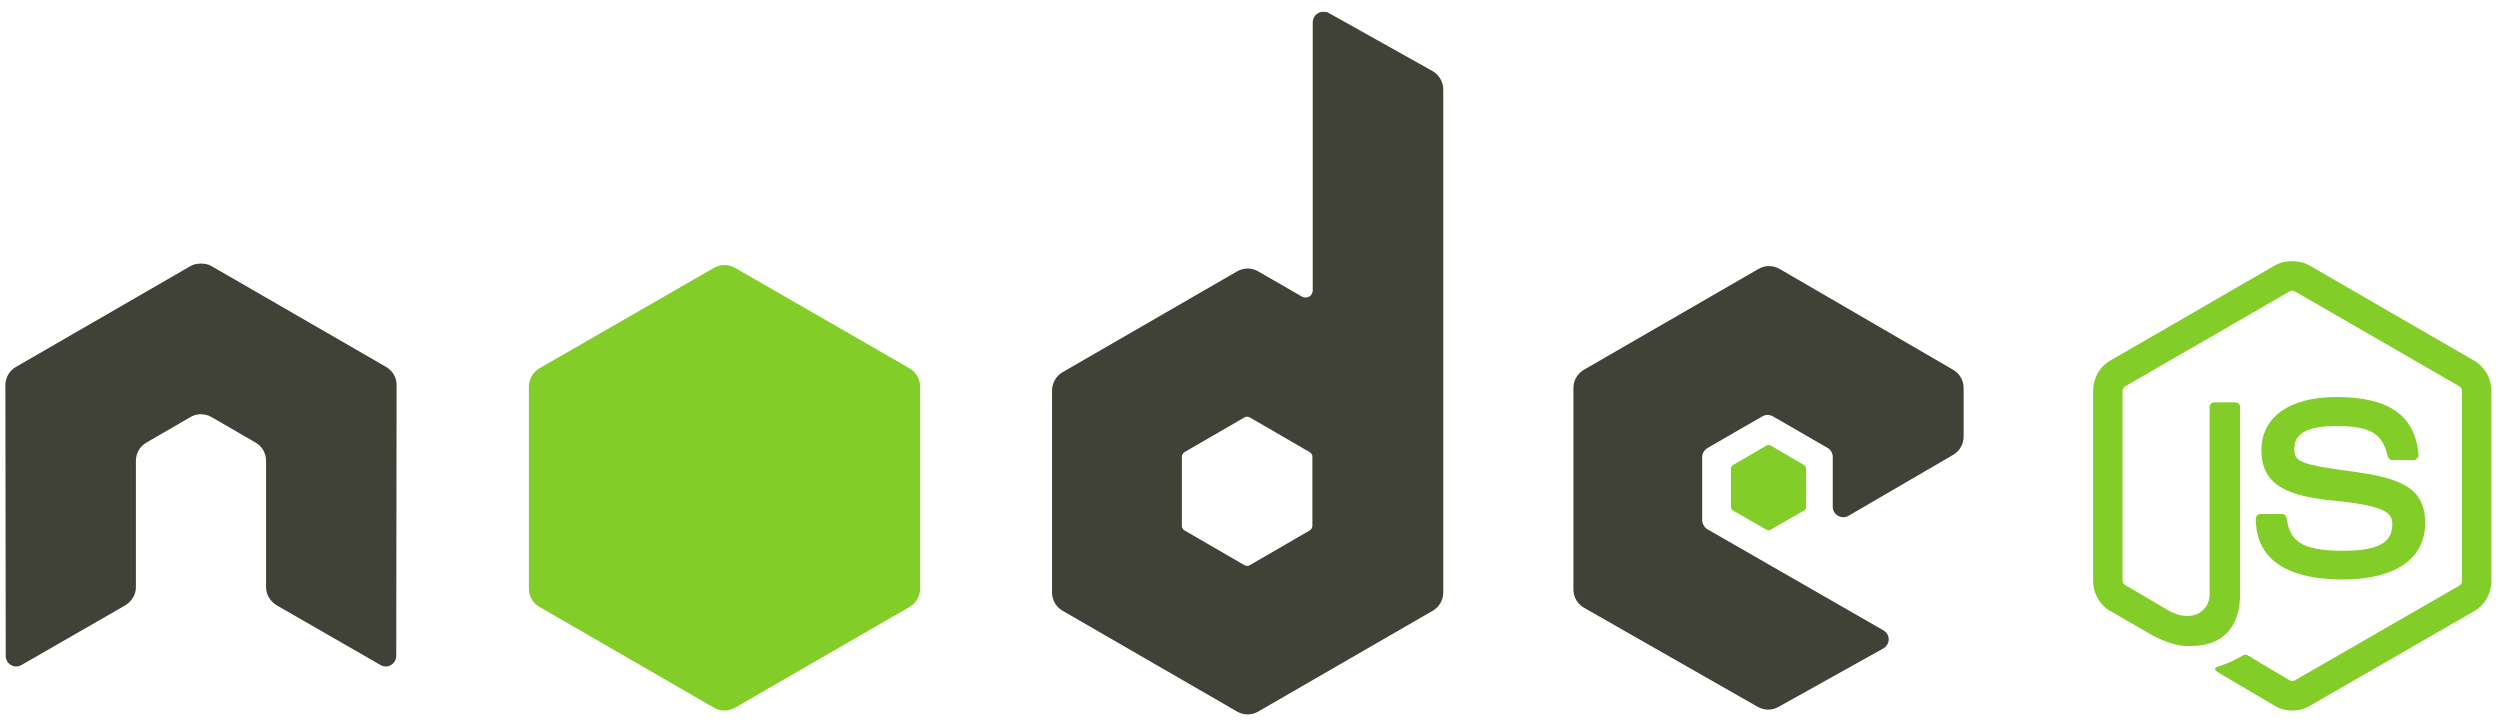 <svg width="138" height="40" viewBox="0 0 138 40" fill="none" xmlns="http://www.w3.org/2000/svg">
<path d="M126.53 14.414C126.196 14.414 125.871 14.483 125.583 14.646L116.485 19.905C115.897 20.244 115.539 20.885 115.539 21.567V32.066C115.539 32.748 115.897 33.388 116.485 33.728L118.861 35.099C120.016 35.668 120.442 35.659 120.967 35.659C122.676 35.659 123.652 34.621 123.652 32.817V22.46C123.652 22.313 123.525 22.209 123.381 22.209H122.242C122.096 22.209 121.971 22.316 121.971 22.46V32.822C121.971 33.622 121.139 34.427 119.789 33.751L117.319 32.301C117.232 32.253 117.164 32.166 117.164 32.069V21.57C117.164 21.471 117.231 21.369 117.319 21.319L126.398 16.079C126.483 16.03 126.584 16.03 126.668 16.079L135.747 21.319C135.833 21.371 135.902 21.468 135.902 21.57V32.069C135.902 32.169 135.851 32.272 135.766 32.32L126.668 37.56C126.588 37.606 126.48 37.606 126.398 37.56L124.061 36.168C123.991 36.127 123.896 36.13 123.829 36.168C123.184 36.534 123.062 36.576 122.458 36.786C122.309 36.838 122.082 36.919 122.535 37.173L125.587 38.974C125.877 39.142 126.201 39.225 126.534 39.225C126.87 39.225 127.189 39.144 127.48 38.974L136.578 33.734C137.167 33.391 137.525 32.753 137.525 32.071V21.573C137.525 20.891 137.167 20.251 136.578 19.91L127.48 14.652C127.195 14.489 126.868 14.42 126.534 14.42L126.53 14.414ZM128.964 21.916C126.373 21.916 124.83 23.019 124.83 24.854C124.83 26.843 126.362 27.392 128.848 27.638C131.823 27.93 132.055 28.367 132.055 28.953C132.055 29.97 131.245 30.403 129.331 30.403C126.927 30.403 126.398 29.802 126.221 28.603C126.2 28.474 126.102 28.371 125.97 28.371H124.789C124.718 28.372 124.65 28.401 124.6 28.452C124.549 28.502 124.52 28.57 124.519 28.641C124.519 30.174 125.351 31.986 129.329 31.986C132.207 31.986 133.868 30.857 133.868 28.873C133.868 26.912 132.527 26.381 129.734 26.012C126.915 25.635 126.644 25.455 126.644 24.793C126.644 24.247 126.872 23.517 128.962 23.517C130.828 23.517 131.518 23.92 131.801 25.18C131.826 25.298 131.93 25.395 132.052 25.395H133.234C133.306 25.395 133.376 25.35 133.427 25.298C133.476 25.242 133.511 25.18 133.504 25.105C133.322 22.935 131.876 21.915 128.965 21.915L128.964 21.916Z" fill="#83CD29"/>
<path d="M73.043 0.652C72.941 0.652 72.841 0.678 72.753 0.729C72.665 0.78 72.592 0.854 72.542 0.942C72.491 1.03 72.464 1.13 72.463 1.232V16.022C72.463 16.167 72.396 16.297 72.27 16.37C72.209 16.406 72.138 16.425 72.067 16.425C71.996 16.425 71.926 16.406 71.864 16.37L69.45 14.978C69.274 14.876 69.074 14.822 68.87 14.822C68.667 14.822 68.467 14.876 68.291 14.978L58.652 20.546C58.292 20.754 58.072 21.154 58.072 21.57V32.707C58.072 32.91 58.125 33.111 58.227 33.287C58.329 33.464 58.475 33.61 58.652 33.712L68.291 39.28C68.467 39.382 68.667 39.436 68.87 39.436C69.074 39.436 69.274 39.382 69.45 39.28L79.089 33.712C79.265 33.61 79.412 33.464 79.513 33.287C79.615 33.111 79.669 32.91 79.668 32.707V4.944C79.668 4.521 79.438 4.125 79.07 3.919L73.333 0.709C73.243 0.659 73.143 0.651 73.043 0.652ZM11.037 14.552C10.853 14.56 10.68 14.592 10.515 14.688L0.876 20.256C0.7 20.357 0.553 20.504 0.451 20.68C0.35 20.857 0.296 21.057 0.297 21.261L0.316 36.206C0.316 36.414 0.424 36.607 0.606 36.709C0.785 36.816 1.008 36.816 1.186 36.709L6.903 33.422C7.266 33.207 7.502 32.832 7.502 32.417V25.437C7.502 25.021 7.721 24.639 8.082 24.432L10.516 23.021C10.692 22.919 10.892 22.865 11.095 22.866C11.299 22.865 11.499 22.919 11.675 23.021L14.108 24.431C14.468 24.638 14.687 25.02 14.687 25.436V32.416C14.687 32.831 14.929 33.209 15.286 33.421L21.004 36.708C21.183 36.815 21.405 36.815 21.583 36.708C21.76 36.605 21.873 36.413 21.873 36.205L21.892 21.26C21.893 21.056 21.84 20.856 21.738 20.679C21.637 20.503 21.49 20.356 21.313 20.255L11.674 14.688C11.511 14.592 11.338 14.56 11.152 14.552H11.037L11.037 14.552ZM97.652 14.688C97.448 14.687 97.248 14.741 97.072 14.843L87.433 20.411C87.074 20.619 86.853 21 86.853 21.416V32.552C86.853 32.97 87.089 33.35 87.452 33.557L97.014 39.011C97.367 39.213 97.798 39.228 98.153 39.03L103.948 35.801C104.132 35.699 104.257 35.509 104.257 35.299C104.258 35.09 104.149 34.901 103.967 34.797L94.27 29.228C94.088 29.125 93.961 28.915 93.961 28.706V25.224C93.961 25.016 94.09 24.825 94.27 24.722L97.283 22.982C97.463 22.878 97.683 22.878 97.863 22.982L100.878 24.722C100.966 24.772 101.039 24.846 101.09 24.934C101.141 25.022 101.168 25.122 101.168 25.224V27.97C101.167 28.071 101.194 28.172 101.245 28.26C101.296 28.348 101.369 28.421 101.457 28.472C101.638 28.576 101.857 28.577 102.037 28.472L107.812 25.109C108.171 24.9 108.392 24.518 108.392 24.104V21.416C108.392 21.213 108.339 21.013 108.237 20.836C108.135 20.66 107.989 20.513 107.813 20.411L98.232 14.843C98.056 14.741 97.856 14.688 97.652 14.688L97.652 14.688ZM68.832 23.002C68.885 23.001 68.939 23.015 68.986 23.04L72.289 24.954C72.379 25.006 72.444 25.102 72.444 25.205V29.033C72.444 29.137 72.379 29.233 72.289 29.285L68.986 31.199C68.896 31.25 68.786 31.25 68.696 31.199L65.393 29.285C65.303 29.233 65.239 29.137 65.239 29.033V25.205C65.239 25.101 65.303 25.006 65.393 24.953L68.696 23.04C68.741 23.014 68.781 23.002 68.832 23.002Z" fill="#404137"/>
<path d="M39.992 14.63C39.788 14.629 39.589 14.683 39.412 14.784L29.773 20.333C29.413 20.541 29.194 20.942 29.194 21.358V32.494C29.193 32.698 29.247 32.898 29.348 33.074C29.45 33.251 29.597 33.397 29.773 33.499L39.412 39.067C39.588 39.169 39.788 39.223 39.992 39.223C40.195 39.223 40.395 39.169 40.571 39.067L50.21 33.499C50.386 33.397 50.533 33.251 50.635 33.074C50.737 32.898 50.79 32.697 50.79 32.493V21.358C50.79 20.941 50.571 20.541 50.21 20.333L40.571 14.784C40.395 14.682 40.195 14.628 39.991 14.629L39.992 14.63ZM97.633 24.567C97.594 24.567 97.552 24.567 97.517 24.586L95.663 25.669C95.628 25.688 95.599 25.716 95.579 25.75C95.558 25.784 95.547 25.823 95.547 25.862V27.989C95.547 28.069 95.593 28.142 95.663 28.182L97.517 29.246C97.549 29.265 97.585 29.276 97.623 29.276C97.66 29.276 97.697 29.265 97.729 29.246L99.583 28.182C99.652 28.143 99.699 28.069 99.699 27.989V25.862C99.699 25.782 99.652 25.709 99.583 25.669L97.729 24.586C97.695 24.565 97.671 24.567 97.632 24.567L97.633 24.567Z" fill="#83CD29"/>
</svg>
